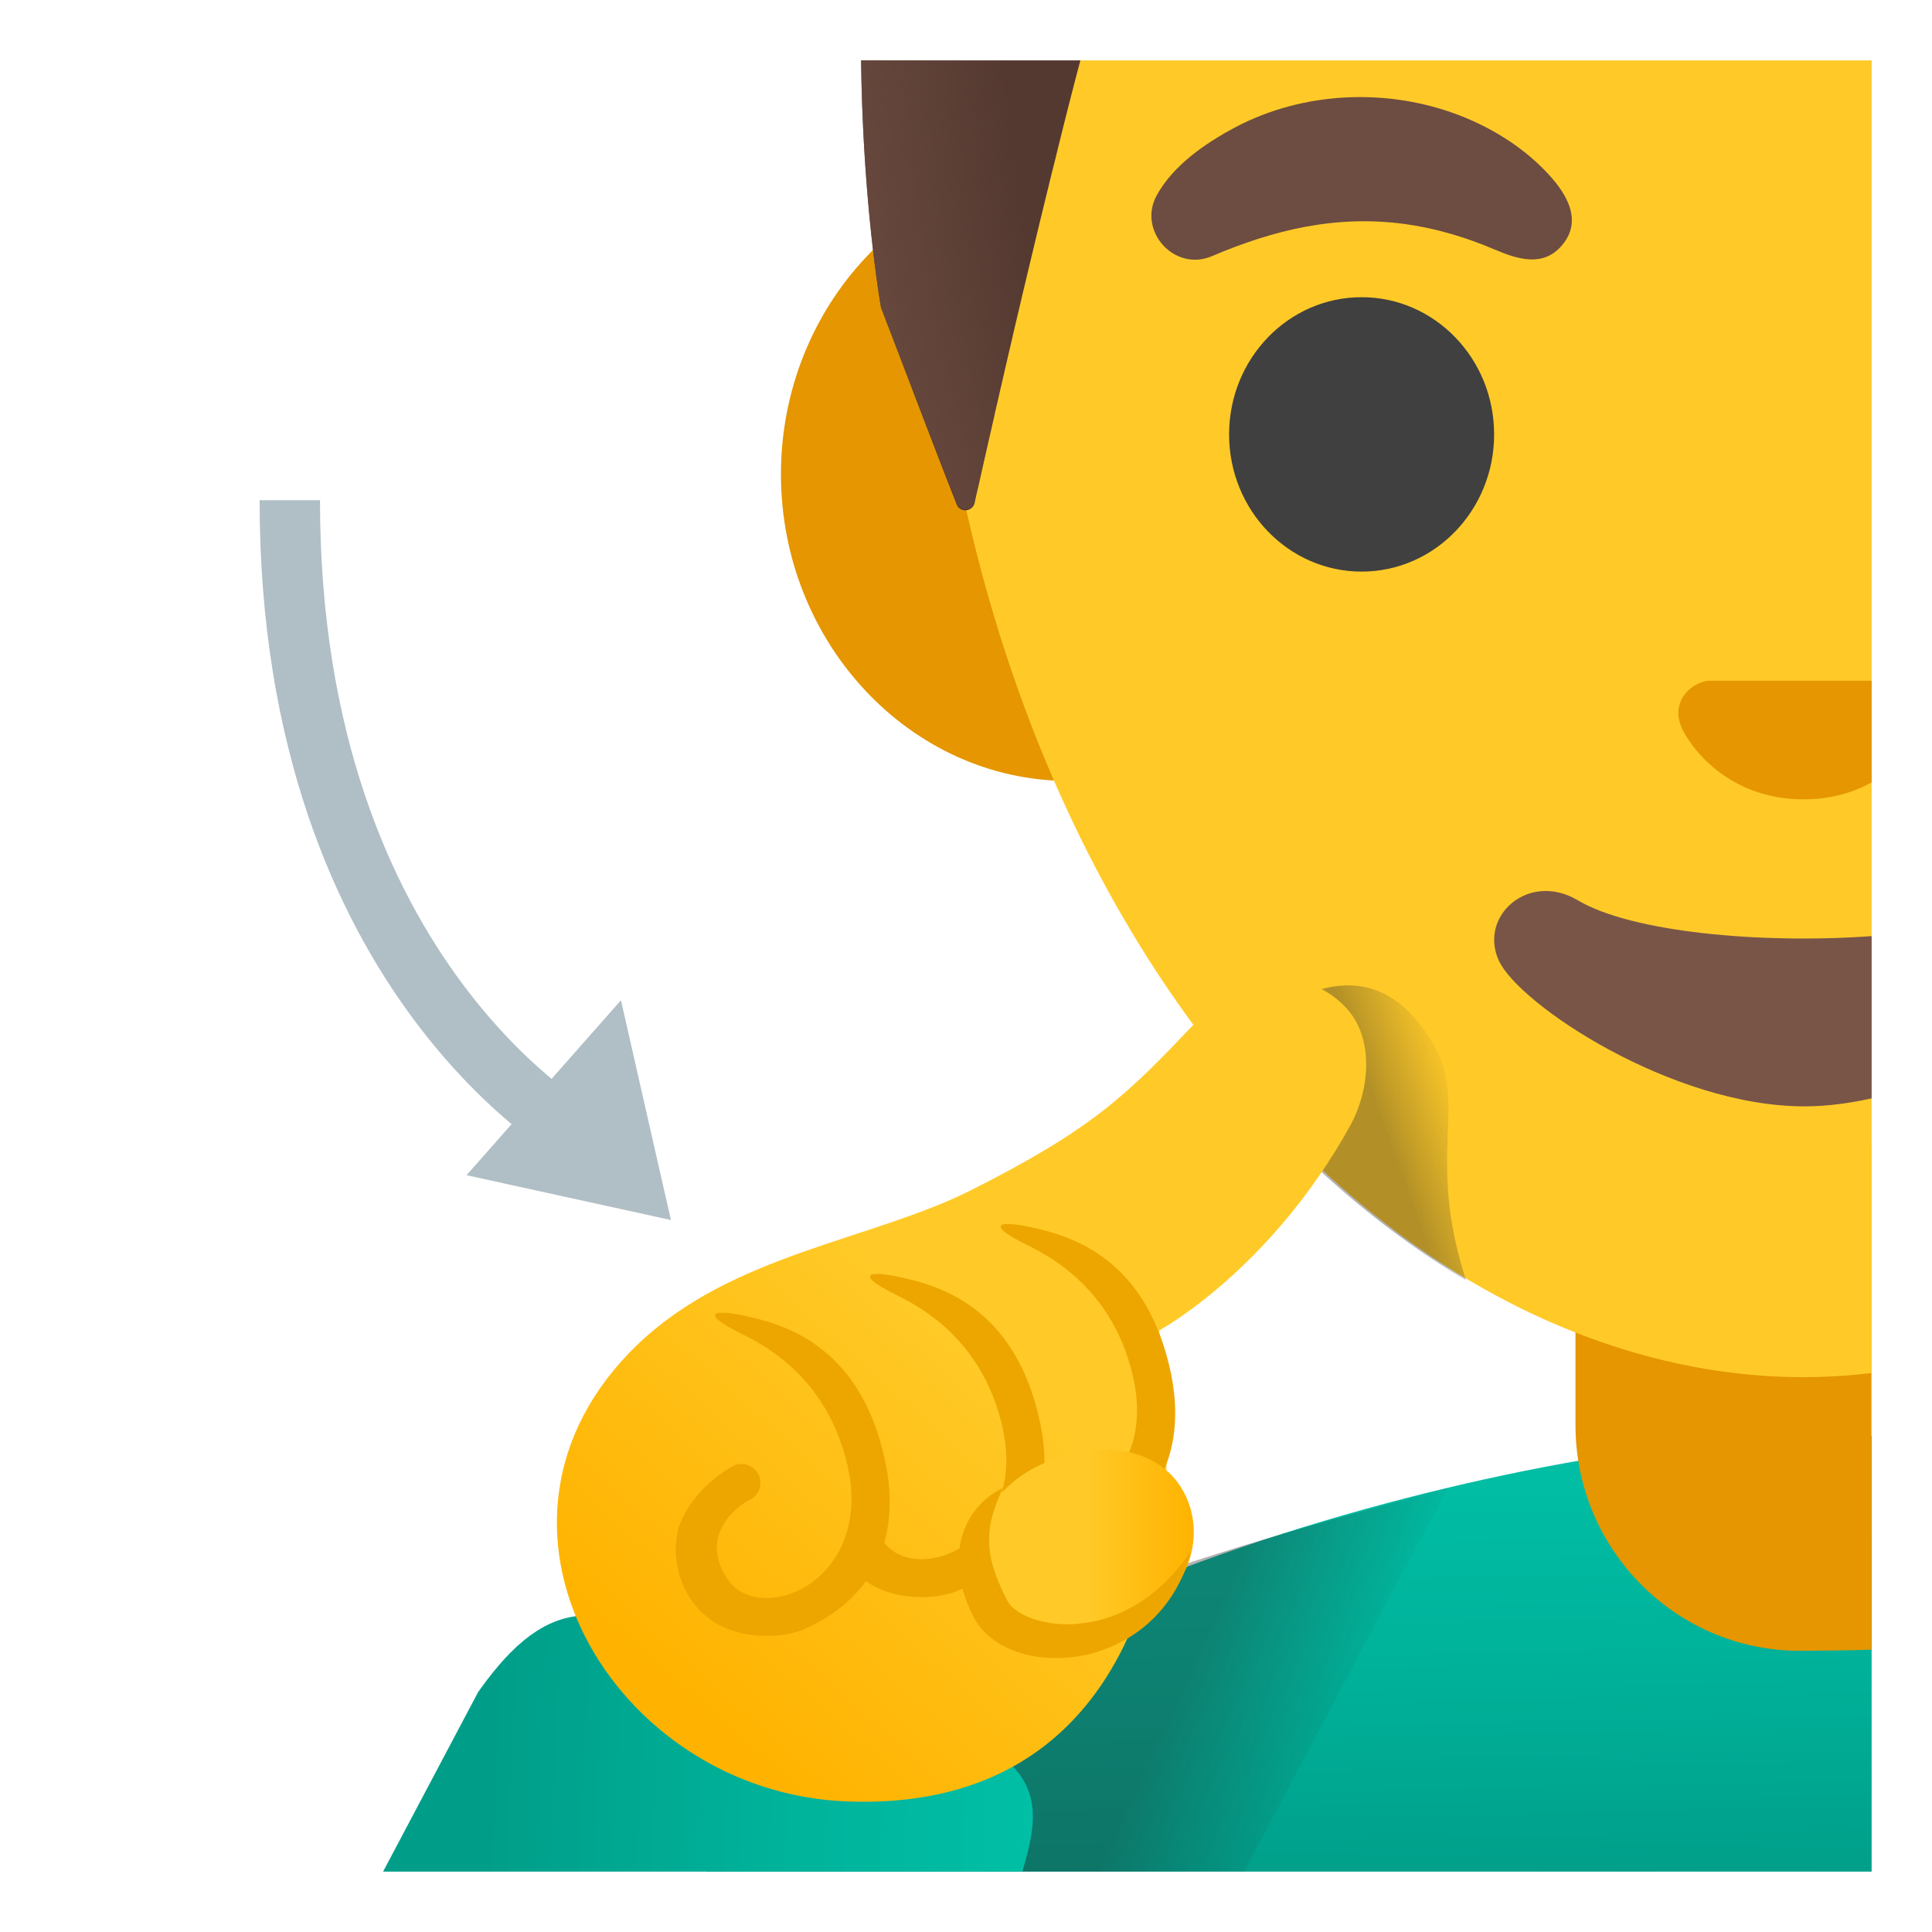 <svg xmlns="http://www.w3.org/2000/svg" style="enable-background:new 0 0 128 128" viewBox="0 0 128 128" xml:space="preserve"><linearGradient id="a" x1="85.143" x2="85.701" y1="31.138" y2="2.673" gradientTransform="matrix(1 0 0 -1 0 128)" gradientUnits="userSpaceOnUse"><stop offset="0" style="stop-color:#00bfa5"/><stop offset=".47" style="stop-color:#00b29a"/><stop offset="1" style="stop-color:#009e89"/></linearGradient><path d="M121.39 95.11c-19.84 0-59.38 10.01-74.61 28.89H124V95.13c-.87-.01-1.74-.02-2.61-.02z" style="fill:url(#a)"/><linearGradient id="b" x1="75.223" x2="88.207" y1="16.389" y2="10.353" gradientTransform="matrix(1 0 0 -1 0 128)" gradientUnits="userSpaceOnUse"><stop offset=".197" style="stop-color:#262626"/><stop offset="1" style="stop-color:#262626;stop-opacity:0"/></linearGradient><path d="M95.92 98.57c-14.56 4.01-28.72 7.54-39.97 16.58-1.02 3.15-2.06 6.36-2.85 8.85h29.32l13.5-25.43z" style="opacity:.35;fill:url(#b);enable-background:new"/><path d="M104.38 75.85v18.58c0 8.24 6.67 14.94 14.86 14.94 0 0 4.27-.03 4.75-.08V75.85h-19.61zm16.5-64.75H70.82c-10.49 0-19.08 9.15-19.08 20.32s8.59 20.32 19.08 20.32h50.06V11.1z" style="fill:#e59600"/><path d="M61.29 11.85c.66 22.24 7.37 42.68 18.9 57.54 10.77 13.89 25.09 21.85 39.3 21.85 1.51 0 3.01-.1 4.51-.27V4H71.58L61.36 5c-.13 2.56-.15 4.18-.07 6.85z" style="fill:#ffca28"/><path d="M104.54 59.65c-3.26-1.94-6.59 1.03-5.24 3.99 1.33 2.91 11.48 9.66 20.25 9.66 1.46 0 2.96-.2 4.45-.53V62.02c-7.33.53-15.92-.26-19.46-2.37z" style="fill:#795548"/><path d="M113.19 45.1c-.19.02-.39.07-.57.15-1.14.46-1.77 1.65-1.23 2.91.54 1.26 3.05 4.8 8.1 4.8 1.83 0 3.32-.47 4.51-1.12V45.1h-10.81z" style="fill:#e59600"/><ellipse cx="90.21" cy="28.78" rx="8.78" ry="9.09" style="fill:#404040"/><path d="M80.25 16.99c4.15-1.77 8.25-2.76 12.81-2.15 2.08.28 4.09.89 6.01 1.71 1.49.63 3.16 1.16 4.4-.28 1.51-1.75.17-3.66-1.13-4.99-1.57-1.61-3.54-2.82-5.63-3.63-4.75-1.84-10.36-1.61-14.88.79-1.96 1.04-4.12 2.52-5.21 4.53-1.24 2.31 1.15 5.03 3.63 4.02z" style="fill:#6d4c41"/><linearGradient id="c" x1="90.591" x2="97.364" y1="52.209" y2="54.662" gradientTransform="matrix(1 0 0 -1 0 128)" gradientUnits="userSpaceOnUse"><stop offset=".197" style="stop-color:#262626"/><stop offset="1" style="stop-color:#262626;stop-opacity:0"/></linearGradient><path d="M94.94 69.13c-3.31-5.56-7.46-3.8-9.82-2.62-2.35 1.18-1.84 6.85-1.84 6.85 4.25 4.67 8.92 8.53 13.85 11.46-2.7-8.32.18-11.72-2.19-15.69z" style="opacity:.35;fill:url(#c);enable-background:new"/><linearGradient id="d" x1="68.641" x2="32.502" y1="10.794" y2="12.469" gradientTransform="matrix(1 0 0 -1 0 128)" gradientUnits="userSpaceOnUse"><stop offset="0" style="stop-color:#00bfa5"/><stop offset=".47" style="stop-color:#00b29a"/><stop offset="1" style="stop-color:#009e89"/></linearGradient><path d="M66.76 116.69c-3.4-3.06-25.54-9.18-25.54-9.18-.83-.33-1.62-.48-2.36-.48-3.24 0-5.57 2.82-7.18 5.07l-6.3 11.9h42.35c.83-2.78 1.34-5.23-.97-7.31z" style="fill:url(#d)"/><linearGradient id="e" x1="87.379" x2="46.077" y1="60.974" y2="14.648" gradientTransform="matrix(1 0 0 -1 0 128)" gradientUnits="userSpaceOnUse"><stop offset=".5" style="stop-color:#ffca28"/><stop offset="1" style="stop-color:#ffb300"/></linearGradient><path d="M56.12 119.35c14.59.56 19.9-10 20.99-19.97.63-5.76-.32-11.23-.32-11.23s7.37-3.97 12.69-13.62c1.19-2.17 1.7-5.73-.4-7.87-2.2-2.24-6.29-2.95-9.98 1.2-4.42 4.64-6.63 6.89-14.72 10.97-6.59 3.33-15.88 4.24-22.13 10.24-12.27 11.77-1.68 29.69 13.87 30.28z" style="fill:url(#e)"/><path d="M58.6 96.6c-1.12-4.98-3.83-7.91-7.89-9.08-3-.86-4.99-.82-1.44.92 3.84 1.88 6.05 4.97 6.89 8.71.99 4.39-1.1 7.37-3.6 8.37-1.42.57-3.5.63-4.53-1.17-1.82-3.17 1.59-4.96 1.6-4.96a1.25 1.25 0 1 0-1.01-2.29c-.11.05-2.49 1.31-3.52 3.74-1.02 2.4.17 7.54 5.71 7.54.87 0 1.8-.12 2.68-.54 6.56-3.06 5.58-9.2 5.11-11.24z" style="fill:#eda600"/><path d="M68.86 94.03c-1.12-4.98-3.83-7.91-7.89-9.08-3-.86-4.99-.82-1.44.92 3.84 1.88 6.05 4.97 6.89 8.71.99 4.39-1.1 7.37-3.6 8.37-1.42.57-3.5.63-4.53-1.17-.03-.05-.05-.1-.08-.15l-1.6 2.48c.97 1 2.41 1.7 4.45 1.7.87 0 1.8-.12 2.68-.54 6.56-3.06 5.58-9.2 5.12-11.24z" style="fill:#eda600"/><path d="M77.52 90.72c-1.12-4.98-3.83-7.91-7.89-9.08-3-.86-5-.82-1.44.92 3.84 1.88 6.05 4.97 6.89 8.71.99 4.39-1.1 7.37-3.6 8.37-1.14.46-2.69.57-3.8-.33-.33.64-.81 1.57-1.22 2.4.86.49 1.94.79 3.27.79.87 0 1.8-.12 2.68-.54 6.56-3.06 5.57-9.2 5.11-11.24z" style="fill:#eda600"/><linearGradient id="f" x1="64.621" x2="79.094" y1="25.602" y2="25.602" gradientTransform="matrix(1 0 0 -1 0 128)" gradientUnits="userSpaceOnUse"><stop offset=".5" style="stop-color:#ffca28"/><stop offset="1" style="stop-color:#ffb300"/></linearGradient><path d="M78.22 98.5c1.88 2.95.79 7.36-3.92 9.35-4.03 1.71-7.22.86-8.68-1.27-1.97-2.89-1.04-7.18 2.8-9.27s8.04-1.57 9.8 1.19z" style="fill:url(#f)"/><path d="M78.89 102.8c-.48 2.07-1.74 4.07-3.63 5.39-.94.66-2.02 1.13-3.16 1.42-1.14.26-2.34.31-3.55.13-1.19-.22-2.44-.67-3.44-1.74-.24-.26-.48-.61-.63-.91-.12-.26-.25-.52-.36-.79-.21-.55-.41-1.11-.5-1.71-.22-1.18-.11-2.5.42-3.6a5.102 5.102 0 0 1 2.4-2.41c-.45 1.02-.8 1.97-.88 2.88-.09.9.04 1.76.32 2.6.14.42.31.84.5 1.26.09.21.21.42.31.63.08.17.15.25.25.39.43.48 1.22.88 2.06 1.07.85.21 1.79.26 2.7.13.93-.09 1.84-.36 2.7-.77 1.78-.8 3.28-2.22 4.49-3.97z" style="fill:#eda600"/><path d="M71.58 4c-.1.37-.2.75-.3 1.13a358.8 358.8 0 0 0-1.37 5.44c-.13.5-.25 1-.38 1.51 0 .02-.01.04-.01.06-.51 2.07-1.01 4.15-1.49 6.16-.13.55-.26 1.08-.38 1.6-.17.72-.34 1.43-.5 2.12-.01.03-.01.06-.02.09-.1.45-.21.9-.31 1.33-.07.29-.13.58-.2.86-.09.4-.18.79-.27 1.18-.06.25-.12.5-.17.74-.09.39-.18.78-.27 1.15-.01.06-.02.12-.03.17-.08.35-.16.68-.23 1.01-.15.63-.28 1.23-.41 1.79-.15.67-.29 1.28-.41 1.83-.1.4-.18.76-.25 1.09 0 .02-.01.04-.01.06-.14.6-.97.67-1.19.09-1.08-2.73-3.02-7.82-4.14-10.76l-.43-1.12-.44-1.15S57.17 13.69 57.05 4h14.53z" style="fill:#543930"/><radialGradient id="g" cx="154.72" cy="130.707" r="101.644" gradientTransform="matrix(1 0 0 -1.128 0 144.757)" gradientUnits="userSpaceOnUse"><stop offset=".867" style="stop-color:#6d4c41;stop-opacity:0"/><stop offset="1" style="stop-color:#6d4c41"/></radialGradient><path d="M57.05 4h14.52c-.09.37-.19.75-.29 1.13a358.8 358.8 0 0 0-1.37 5.44c-.13.5-.25 1-.38 1.51 0 .02-.01.04-.01.06-.51 2.07-1.01 4.15-1.49 6.16-.13.55-.26 1.08-.38 1.6-.17.72-.34 1.43-.5 2.12-.01.03-.01.06-.02.09-.1.45-.21.9-.31 1.33-.07.29-.13.58-.2.86-.09.4-.18.79-.27 1.18-.06.25-.12.5-.17.74-.09.39-.18.78-.27 1.15-.01.06-.02.12-.03.17-.08.35-.16.68-.23 1.01-.15.63-.28 1.23-.41 1.79-.15.67-.29 1.28-.41 1.83-.1.4-.18.76-.25 1.09-.13.6-.96.66-1.18.09l-4.59-11.82-.44-1.15S57.17 13.69 57.05 4z" style="fill:url(#g)"/><path d="M19.2 33.14c0 32.01 19.62 42.4 19.62 42.4" style="fill:none;stroke:#b0bec5;stroke-width:4;stroke-linejoin:round;stroke-miterlimit:10"/><path d="M41.14 66.27 30.91 77.86l13.54 2.97z" style="fill:#b0bec5"/></svg>